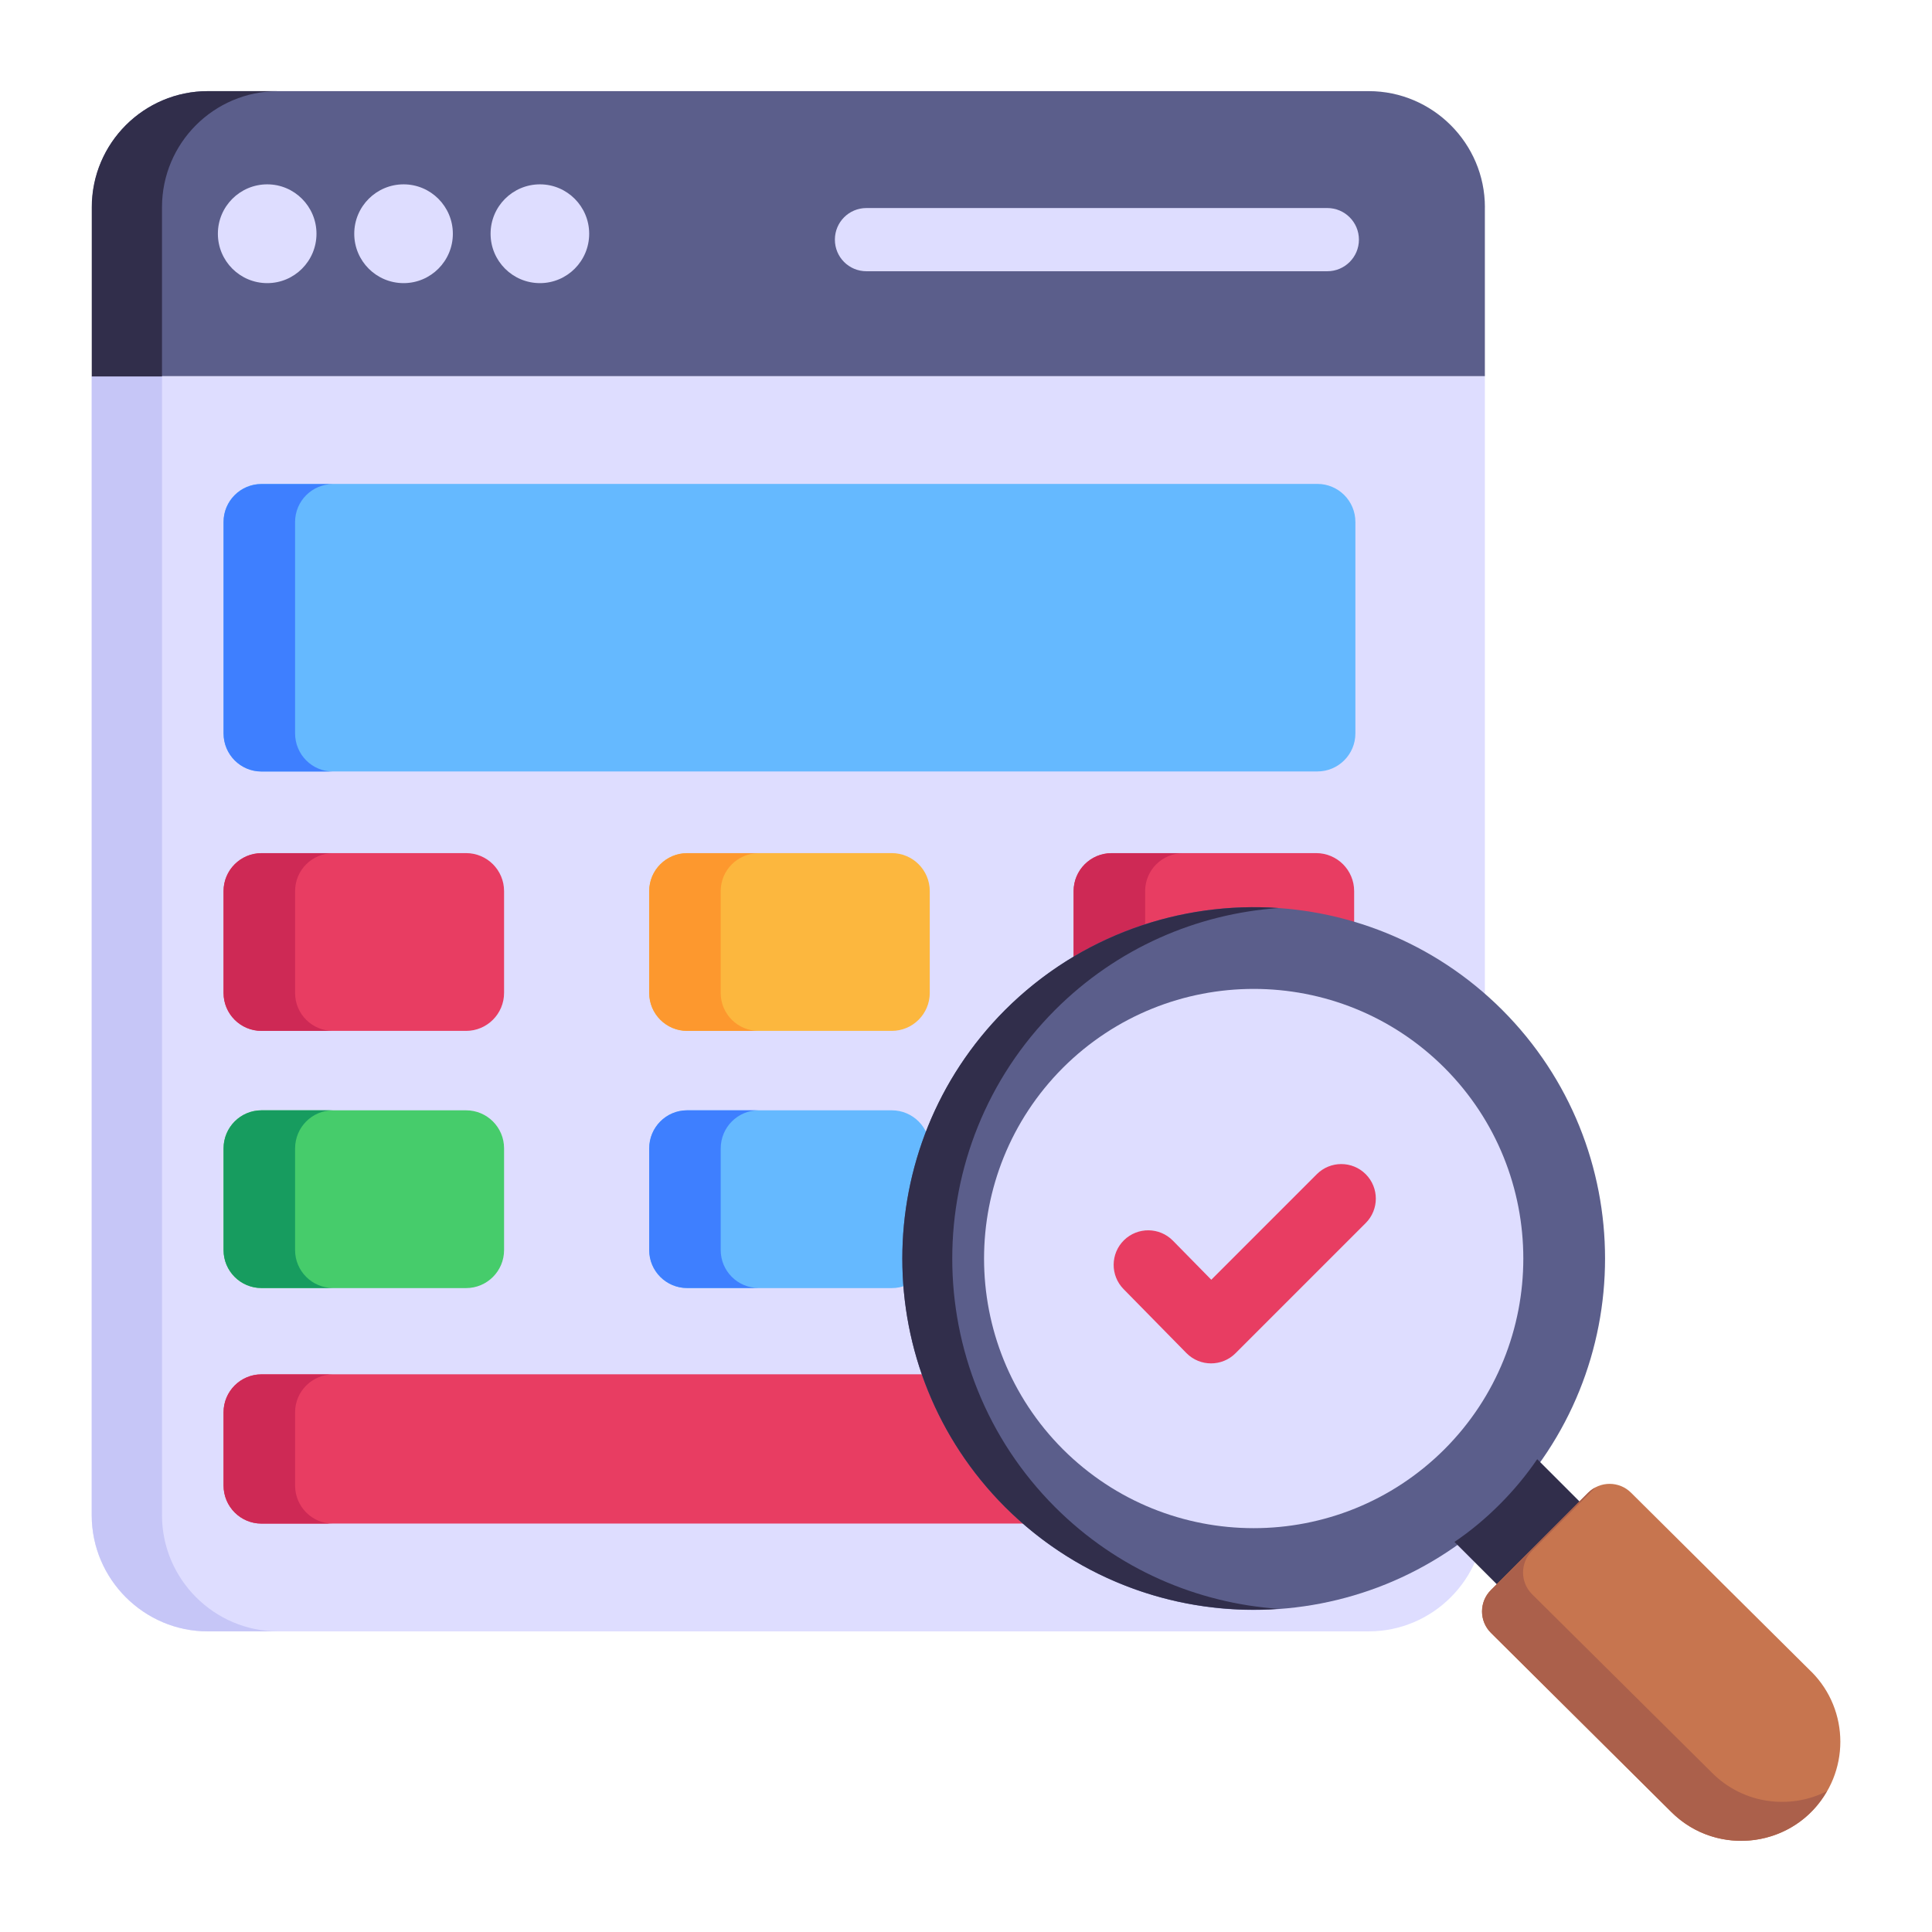 <svg id="Layer_1" enable-background="new 0 0 53 53" height="512" viewBox="0 0 53 53" width="512" xmlns="http://www.w3.org/2000/svg"><g id="_x34_8"><g><g><g><g><g><g><g><path d="m40.734 10.319v31.249c0 1.752-1.433 3.185-3.185 3.185h-31.849c-1.752 0-3.185-1.433-3.185-3.185v-31.249z" fill="#deddff"/></g></g></g><g><g><g><path d="m40.734 5.685v4.634h-38.21v-4.634c0-1.76 1.425-3.185 3.185-3.185h31.841c1.752-0 3.185 1.433 3.185 3.185z" fill="#5b5e8b"/></g></g></g><g><g><path d="m7.629 44.753h-1.927c-1.752 0-3.185-1.433-3.185-3.185v-31.241h1.927v31.241c-0 1.752 1.433 3.185 3.185 3.185z" fill="#c6c6f7"/></g></g><g><g><g><path d="m7.629 2.5c-1.76 0-3.185 1.425-3.185 3.185v4.642h-1.927v-4.642c0-1.76 1.433-3.185 3.185-3.185h1.927z" fill="#312e4b"/></g></g></g><g><g><g><g><path d="m16.163 6.412c0 .749-.606 1.355-1.35 1.355-.749 0-1.355-.606-1.355-1.355s.607-1.355 1.355-1.355c.743 0 1.35.607 1.35 1.355z" fill="#deddff"/></g></g><g><g><path d="m12.423 6.412c0 .749-.606 1.355-1.35 1.355-.749 0-1.355-.606-1.355-1.355s.607-1.355 1.355-1.355c.743 0 1.35.607 1.35 1.355z" fill="#deddff"/></g></g><g><g><path d="m8.682 6.412c0 .749-.606 1.355-1.35 1.355-.749 0-1.355-.606-1.355-1.355s.607-1.355 1.355-1.355c.743 0 1.35.607 1.35 1.355z" fill="#deddff"/></g></g></g><g><g><path d="m37.279 6.574c0 .479-.389.867-.867.867h-12.642c-.484 0-.867-.389-.867-.867s.384-.867.867-.867h12.642c.479 0 .867.389.867.867z" fill="#deddff"/></g></g></g></g></g></g><g><g><g><g><path d="m6.132 34.293v-2.791c0-.576.467-1.043 1.043-1.043h5.61c.576 0 1.043.467 1.043 1.043v2.791c0 .576-.467 1.043-1.043 1.043h-5.61c-.576 0-1.043-.467-1.043-1.043z" fill="#46cc6b"/></g></g><g><g><path d="m17.81 34.293v-2.791c0-.576.467-1.043 1.043-1.043h5.61c.576 0 1.043.467 1.043 1.043v2.791c0 .576-.467 1.043-1.043 1.043h-5.61c-.576 0-1.043-.467-1.043-1.043z" fill="#65b9ff"/></g></g><g><g><path d="m6.132 27.237v-2.791c0-.576.467-1.043 1.043-1.043h5.61c.576 0 1.043.467 1.043 1.043v2.791c0 .576-.467 1.043-1.043 1.043h-5.61c-.576-0-1.043-.467-1.043-1.043z" fill="#e83d62"/></g></g><g><g><path d="m17.81 27.237v-2.791c0-.576.467-1.043 1.043-1.043h5.61c.576 0 1.043.467 1.043 1.043v2.791c0 .576-.467 1.043-1.043 1.043h-5.61c-.576-0-1.043-.467-1.043-1.043z" fill="#fcb73e"/></g></g><g><g><path d="m37.182 20.12v-5.802c0-.576-.467-1.043-1.043-1.043h-28.964c-.576 0-1.043.467-1.043 1.043v5.802c0 .576.467 1.043 1.043 1.043h28.964c.576 0 1.043-.467 1.043-1.043z" fill="#65b9ff"/></g></g></g><g><g><g><path d="m9.134 35.333h-1.962c-.574 0-1.039-.466-1.039-1.039v-2.787c0-.582.466-1.048 1.039-1.048h1.962c-.574 0-1.039.466-1.039 1.048v2.787c0.0.573.466 1.039 1.039 1.039z" fill="#179c5f"/></g></g><g><g><path d="m20.81 35.333h-1.962c-.573 0-1.039-.466-1.039-1.039v-2.787c0-.582.466-1.048 1.039-1.048h1.962c-.573 0-1.039.466-1.039 1.048v2.787c0 .573.466 1.039 1.039 1.039z" fill="#3e7fff"/></g></g><g><g><path d="m9.134 28.28h-1.962c-.574 0-1.039-.466-1.039-1.039v-2.796c0-.573.466-1.039 1.039-1.039h1.962c-.574 0-1.039.466-1.039 1.039v2.796c0.0.574.466 1.039 1.039 1.039z" fill="#ce2955"/></g></g><g><g><path d="m20.81 28.28h-1.962c-.573 0-1.039-.466-1.039-1.039v-2.796c0-.573.466-1.039 1.039-1.039h1.962c-.573 0-1.039.466-1.039 1.039v2.796c0 .574.466 1.039 1.039 1.039z" fill="#fd982e"/></g></g><g><g><path d="m29.452 34.293v-2.791c0-.576.467-1.043 1.043-1.043h5.61c.576 0 1.043.467 1.043 1.043v2.791c0 .576-.467 1.043-1.043 1.043h-5.61c-.576 0-1.043-.467-1.043-1.043z" fill="#46cc6b"/></g></g><g><g><path d="m29.452 27.237v-2.791c0-.576.467-1.043 1.043-1.043h5.61c.576 0 1.043.467 1.043 1.043v2.791c0 .576-.467 1.043-1.043 1.043h-5.61c-.576-0-1.043-.467-1.043-1.043z" fill="#e83d62"/></g></g><g><g><path d="m32.453 35.333h-1.962c-.573 0-1.039-.466-1.039-1.039v-2.787c0-.582.466-1.048 1.039-1.048h1.962c-.573 0-1.039.466-1.039 1.048v2.787c0.0.573.466 1.039 1.039 1.039z" fill="#179c5f"/></g></g><g><g><path d="m32.453 28.28h-1.962c-.573 0-1.039-.466-1.039-1.039v-2.796c0-.573.466-1.039 1.039-1.039h1.962c-.573 0-1.039.466-1.039 1.039v2.796c0.0.574.466 1.039 1.039 1.039z" fill="#ce2955"/></g></g><g><g><path d="m9.134 21.165h-1.962c-.574 0-1.039-.466-1.039-1.048v-5.798c0-.574.466-1.039 1.039-1.039h1.962c-.574 0-1.039.466-1.039 1.039v5.798c0.0.582.466 1.048 1.039 1.048z" fill="#3e7fff"/></g></g><g><g><g><path d="m37.182 40.752v-2.009c0-.576-.467-1.043-1.043-1.043h-28.964c-.576 0-1.043.467-1.043 1.043v2.009c0 .576.467 1.043 1.043 1.043h28.964c.576 0 1.043-.467 1.043-1.043z" fill="#e83d62"/></g></g><g><g><path d="m9.134 41.797h-1.962c-.574 0-1.039-.466-1.039-1.048v-2.005c0-.574.466-1.039 1.039-1.039h1.962c-.574 0-1.039.466-1.039 1.039v2.005c0.0.582.466 1.048 1.039 1.048z" fill="#ce2955"/></g></g></g></g></g></g><g><g><path d="m41.211 41.344c-3.77 3.76-9.868 3.76-13.638 0-3.76-3.765-3.76-9.868 0-13.638 3.77-3.76 9.873-3.76 13.638 0 3.76 3.765 3.76 9.873 0 13.638z" fill="#5b5e8b"/></g></g><g><g><path d="m28.943 41.344c1.708 1.708 3.9 2.635 6.134 2.791-2.687.193-5.442-.739-7.504-2.791-3.76-3.765-3.76-9.868 0-13.638 2.057-2.052 4.812-2.984 7.504-2.796-2.234.156-4.426 1.088-6.134 2.796-3.76 3.77-3.76 9.873 0 13.638z" fill="#312e4b"/></g></g><g><g><path d="m39.625 39.758c-2.893 2.885-7.573 2.885-10.466 0-2.885-2.889-2.885-7.573 0-10.466 2.893-2.885 7.577-2.885 10.466 0 2.885 2.889 2.885 7.577 0 10.466z" fill="#deddff"/></g></g><g><g><path d="m42.17 40.029 1.297 1.297-2.27 2.27-1.297-1.297c.436-.295.85-.639 1.237-1.026.39-.39.734-.805 1.033-1.244z" fill="#312e4b"/></g></g><g><g><path d="m49.688 45.858-4.943-4.908c-.325-.325-.853-.325-1.178 0l-2.667 2.667c-.325.325-.325.853 0 1.178l4.943 4.908c1.062 1.062 2.784 1.062 3.846 0l0-0c1.062-1.062 1.062-2.784 0-3.846z" fill="#c7754f"/></g></g><g><g><path d="m50.116 49.138c-.852 1.526-2.996 1.847-4.274.563l-4.941-4.908c-.327-.322-.327-.852 0-1.174l2.665-2.67c.062-.057.128-.109.199-.142l-1.742 1.742c-.322.327-.322.852 0 1.179l4.946 4.908c.852.852 2.13 1.018 3.148.502z" fill="#ab604b"/></g></g><g><g><path d="m32.546 37.118c.374.38.98.374 1.347.006l3.572-3.572c.37-.37.37-.971 0-1.341-.37-.37-.97-.37-1.341 0l-2.895 2.896-1.054-1.073c-.368-.373-.967-.378-1.341-.012-.373.367-.379.967-.012 1.341z" fill="#e83d62"/></g></g></g></svg>
